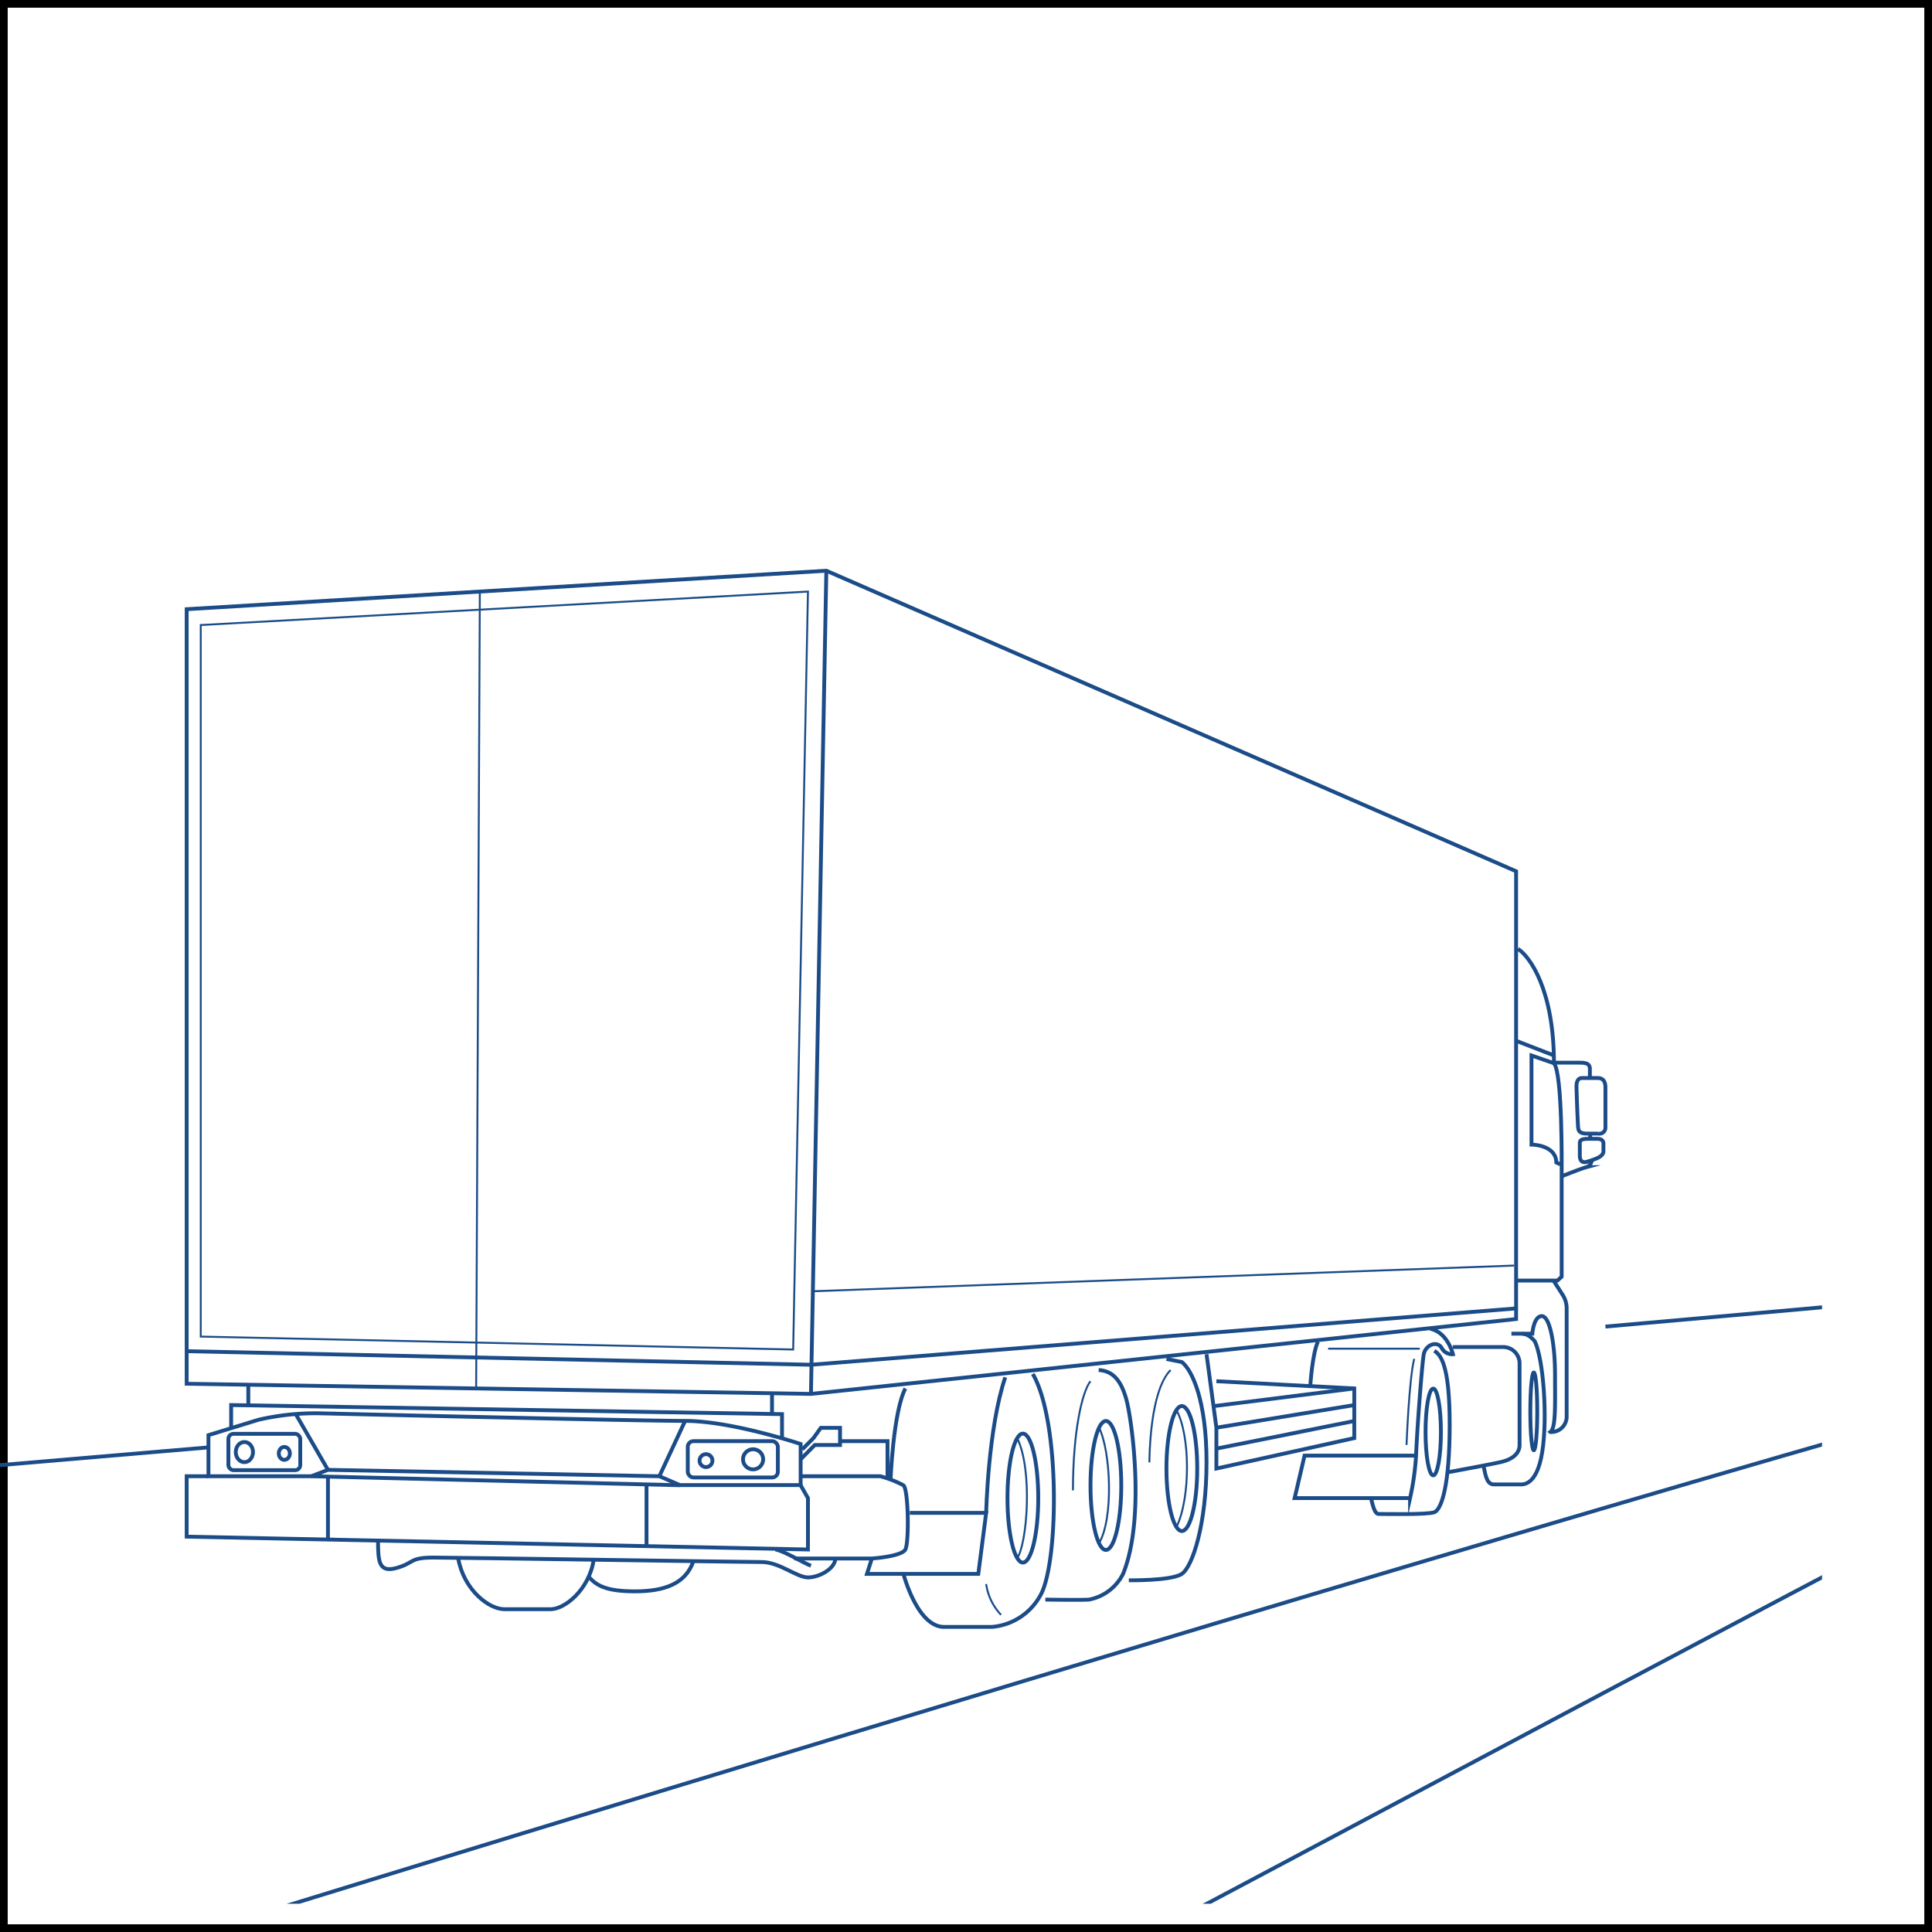 <svg id="Layer_1" data-name="Layer 1" xmlns="http://www.w3.org/2000/svg" xmlns:xlink="http://www.w3.org/1999/xlink" viewBox="0 0 251.08 251.08"><rect x="0" y="0" width="251.08" height="251.08" fill="#808080" stroke="none"/><defs><style>.cls-1,.cls-4,.cls-5{fill:none;}.cls-2{fill:#fff;}.cls-3{clip-path:url(#clip-path);}.cls-4,.cls-5{stroke:#1b4c88;stroke-miterlimit:10;}.cls-4{stroke-width:0.5px;}.cls-5{stroke-width:0.25px;}</style><clipPath id="clip-path"><rect class="cls-1" x="-14.29" y="-3.67" width="251.08" height="251.08"/></clipPath></defs><title>Artboard 1</title><rect class="cls-2" x="0.5" y="0.5" width="250.08" height="250.08"/><path d="M250.08,1V250.08H1V1H250.08m1-1H0V251.08H251.08Z"/><g class="cls-3"><path class="cls-4" d="M27.09,188.1C-21.26,192.22-65.77,196-65.77,196"/><path class="cls-4" d="M316.76,162.3c-11.68,1.44-54.8,5.39-108.12,10.1"/><path class="cls-4" d="M312.21,167.81c-33,5-283.95,82.63-283.95,82.63"/><path class="cls-4" d="M145.45,253.45c41.56-22,139.72-74.62,153.24-80.13"/><polygon class="cls-4" points="24.26 79.17 107.39 74.17 197.03 113.23 197.03 171.42 105.39 181.15 24.26 179.83 24.26 79.17"/><line class="cls-4" x1="107.39" y1="74.16" x2="105.39" y2="181.14"/><path class="cls-4" d="M41.45,183.67a33,33,0,0,0-7.85.84l-6.51,2v5.34H40.45l2.17-.83,43.07.83L88.36,193h15.69v-5.34s-9-3-15-3S41.45,183.67,41.45,183.67Z"/><line class="cls-4" x1="89.03" y1="184.67" x2="85.69" y2="191.85"/><line class="cls-4" x1="42.62" y1="191.02" x2="38.44" y2="183.78"/><polyline class="cls-4" points="27.09 191.85 24.26 191.85 24.26 199.7 105 201.37 105 194.69 104.05 193.02"/><line class="cls-4" x1="84.02" y1="200.93" x2="84.02" y2="193.02"/><line class="cls-4" x1="42.62" y1="200.08" x2="42.62" y2="191.9"/><line class="cls-4" x1="40.45" y1="191.85" x2="88.36" y2="193.02"/><circle class="cls-4" cx="91.75" cy="189.82" r="0.84"/><circle class="cls-4" cx="97.87" cy="189.65" r="1.31"/><polyline class="cls-4" points="30.04 185.6 30.04 182.6 101.63 183.78 101.63 186.94"/><polyline class="cls-4" points="24.26 175.6 105.39 177.36 197.03 170.04"/><path class="cls-4" d="M134.22,178.56c3.61,6.17,3.38,24.87.93,28.87a7.92,7.92,0,0,1-6.23,4h-6.23c-3.51,0-5.29-6.93-5.29-6.93"/><polyline class="cls-4" points="118.24 196.61 128.16 196.61 127.14 204.54 112.67 204.54 113.31 202.53"/><path class="cls-4" d="M130.64,179c-2.24,6.62-2.48,17.64-2.48,17.64"/><ellipse class="cls-4" cx="132.93" cy="194.69" rx="2" ry="8.38"/><ellipse class="cls-4" cx="143.72" cy="193.05" rx="2" ry="8.38"/><ellipse class="cls-4" cx="153.59" cy="190.85" rx="2" ry="8.12"/><ellipse class="cls-4" cx="186.26" cy="186.1" rx="1" ry="5.64"/><ellipse class="cls-4" cx="199.33" cy="183.42" rx="0.45" ry="5.06"/><path class="cls-4" d="M117.66,180.44c-1.59,3.07-1.93,12-1.93,12"/><path class="cls-4" d="M104.05,191.85H114.4a14.81,14.81,0,0,1,3,1.17c.67.5.76,7.43.26,8.35s-4.35,1.17-4.35,1.17h-10.1"/><path class="cls-4" d="M135.85,207.88s4.59.08,5.68,0a6.25,6.25,0,0,0,4.42-3.34c2.92-7.1,1.17-20,.42-22.7s-1.92-3.68-3.59-3.79"/><path class="cls-4" d="M146.7,205.37s5.51.09,6.89-.83,3.21-6.43,3.21-14.53-1.92-12-3.21-13l-2-.4"/><path class="cls-5" d="M152.13,178.05c-2,2-2.68,7.37-2.76,12"/><path class="cls-5" d="M141.71,179.5c-1.1,1.42-2.27,6.59-2.27,14.19"/><path class="cls-5" d="M142.84,185.54c1.52,3.14,1.9,11.74,0,15"/><path class="cls-5" d="M132.19,186.89c2.07,4.21,1.27,13.86,0,15.59"/><path class="cls-5" d="M152.89,183.25c1.79,3.21,1.86,11.39,0,15.21"/><path class="cls-4" d="M49.13,200.21c0,2.77.11,4.22,2.45,3.55s1.56-1.34,4.78-1.34S96.72,203,99,203s4.55,2,6,2,3.45-1.1,3.56-2.38"/><path class="cls-4" d="M100.77,201.37c1.11.16,3.67,1.78,4.62,2.11"/><polyline class="cls-4" points="156.8 175.99 158.08 185.54 158.08 190.85 176 186.89 176 180.44 158.08 179.5"/><line class="cls-4" x1="158.08" y1="188.26" x2="176" y2="184.67"/><line class="cls-4" x1="157.7" y1="182.74" x2="176" y2="180.44"/><line class="cls-4" x1="158.08" y1="185.54" x2="176" y2="182.6"/><path class="cls-4" d="M184,189.17H169.54l-1.29,5.52h15a34.85,34.85,0,0,0,.78-5.52c.11-3.12.78-12,1-13.17s1.67-1.84,2.32-.84a1.51,1.51,0,0,0,1.47.83s-.67-2.83-2.93-3.3"/><path class="cls-4" d="M171.28,174.35c-.74,1.59-1,5.79-1,5.79"/><path class="cls-5" d="M183.79,176.59c-.67,2.57-1,11.2-1,11.2"/><line class="cls-5" x1="184.51" y1="175.27" x2="172.6" y2="175.27"/><path class="cls-4" d="M186.4,175.55c.78.5,2,1.67,2,9.57s-1.06,11.07-2,11.41-6.67.22-7.23.22-.78-1.23-1-2.06"/><path class="cls-4" d="M188.12,191.34s5.46-1,6.91-1.33,2.45-1.06,2.45-2.22V177.24a2.13,2.13,0,0,0-2.19-2.18H188.8"/><path class="cls-4" d="M196.42,173.32h2.72s.17-2.28,1.23-2.28,1.72,3.67,1.72,7.62.12,6.93-.61,7.44A2,2,0,0,0,203.6,184V170a3.23,3.23,0,0,0-.45-1.61c-.17-.28-1.28-2-1.28-2"/><path class="cls-4" d="M197,166.42h5.4l.55-.5v-14s.12-12.5-1-13.73c0-9.59-3.17-13.93-4.68-14.87"/><path class="cls-4" d="M201.93,138.17l-2.9-1v11.58s3.18,0,3.23,2.33l.5.23"/><line class="cls-4" x1="197.03" y1="135.26" x2="201.91" y2="137.15"/><path class="cls-4" d="M201.93,138.1H205c.89,0,1.62,0,1.62.81v1.19"/><path class="cls-4" d="M204.88,141.15c0,.79.16,4.71.2,5.25s.14.92,1.2.92h1.43a.78.78,0,0,0,.93-.79v-5.18c0-1-.47-1.25-1-1.25h-2.05C205.08,140.1,204.88,140.56,204.88,141.15Z"/><path class="cls-4" d="M206.59,148h.87c.3,0,.92,0,.92.63v1c0,.33-.29.67-.9.92a10.27,10.27,0,0,1-1.35.46c-.34.08-.82,0-.82-.82v-1.65C205.31,148.07,205.71,148,206.59,148Z"/><line class="cls-4" x1="206.66" y1="147.32" x2="206.66" y2="147.99"/><path class="cls-4" d="M203,152.85c1.17-.45,2.56-1,3.18-1.17a1.09,1.09,0,0,0,.69-.9"/><path class="cls-4" d="M192.8,190.46c.27,1.51.5,2.45,1.34,2.45h3.34c.39,0,2.22.28,2.94-4.17s.17-12-.94-14.39c0,0-.72-1-1.61-1"/><polyline class="cls-4" points="109.17 187.29 115.34 187.29 115.34 192"/><polyline class="cls-4" points="104.27 188.35 105.72 186.89 106.67 185.56 109.17 185.56 109.17 187.79 105.89 187.79 104.05 189.65"/><line class="cls-4" x1="32.27" y1="180.03" x2="32.27" y2="182.6"/><line class="cls-4" x1="100.33" y1="181.06" x2="100.33" y2="183.78"/><rect class="cls-4" x="89.38" y="187.29" width="11.71" height="4.72" rx="0.74"/><ellipse class="cls-4" cx="36.95" cy="188.88" rx="0.72" ry="0.84"/><ellipse class="cls-4" cx="31.76" cy="188.71" rx="1.12" ry="1.31"/><rect class="cls-4" x="29.68" y="186.35" width="9.34" height="4.72" rx="0.66" transform="translate(68.7 377.41) rotate(-180)"/><path class="cls-4" d="M59.56,202.6c.75,4,3.93,6.53,6,6.53h6c1.84,0,5-2.53,5.6-6.44"/><path class="cls-4" d="M76.58,205c.93,1,2.1,1.81,5.94,1.81s6.6-1,7.59-3.92"/><path class="cls-5" d="M128.16,205.86a7.34,7.34,0,0,0,1.93,4"/><line class="cls-5" x1="105.63" y1="167.81" x2="196.77" y2="164.47"/><line class="cls-5" x1="62.36" y1="76.88" x2="61.88" y2="180.44"/><polygon class="cls-5" points="105 76.88 26.09 81.23 26.09 173.7 103.08 175.38 105 76.88"/></g></svg>